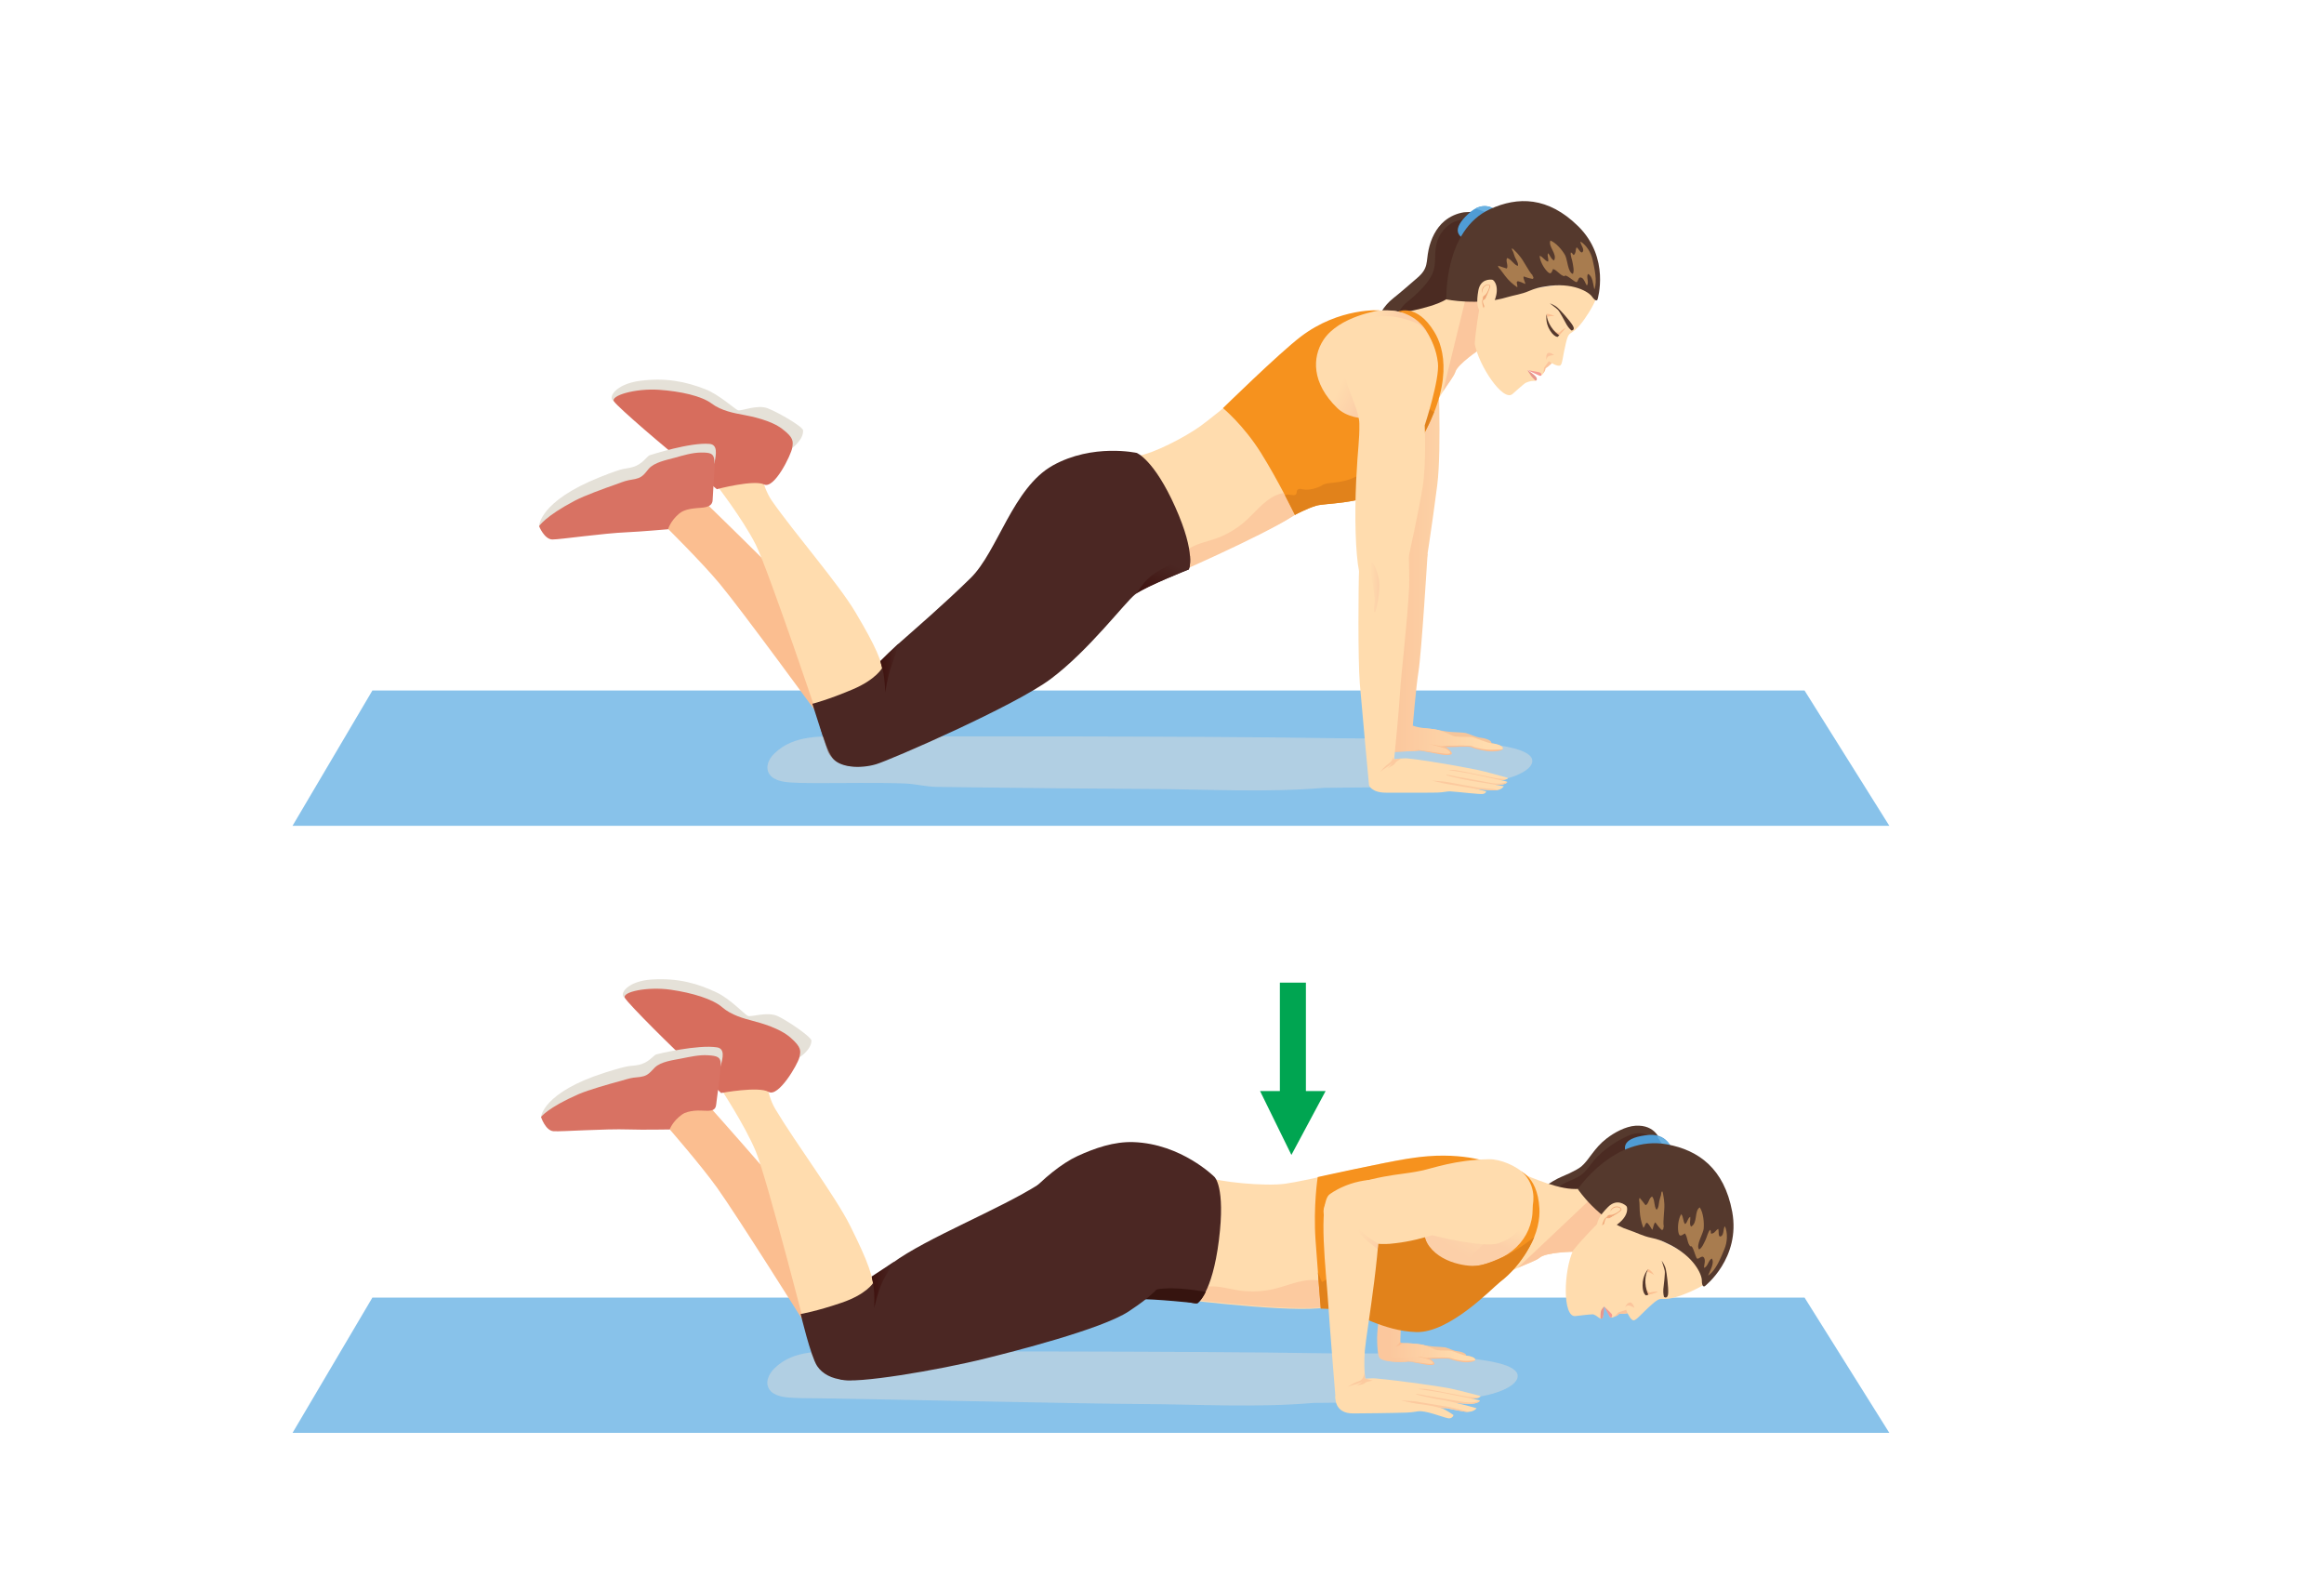 <?xml version="1.0" encoding="UTF-8"?>
<!-- Generator: Adobe Illustrator 27.5.0, SVG Export Plug-In . SVG Version: 6.00 Build 0)  -->
<svg xmlns="http://www.w3.org/2000/svg" xmlns:xlink="http://www.w3.org/1999/xlink" version="1.1" x="0px" y="0px" viewBox="0 0 2500 1710" style="enable-background:new 0 0 2500 1710;" xml:space="preserve">
<style type="text/css">
	.st0{fill:#88C2EA;}
	.st1{fill:#FBBE90;}
	.st2{fill:#FFDCAE;}
	.st3{fill:#E5E1D8;}
	.st4{fill:#D76D5D;}
	.st5{fill:#4B2723;}
	.st6{opacity:0.5;fill:#DBDCDD;}
	.st7{fill:#F5C59B;}
	.st8{fill:#FBBE91;}
	.st9{fill:url(#SVGID_1_);}
	.st10{fill:url(#SVGID_00000028309089841791939360000009521192837072209584_);}
	.st11{fill:url(#SVGID_00000143588322411759262850000018249883564182167463_);}
	.st12{fill:#55392D;}
	.st13{fill:#4B2B22;}
	.st14{fill:#FBC69D;}
	.st15{fill:#4F9CD5;}
	.st16{fill:#6AB1E1;}
	.st17{fill:#A87C4F;}
	.st18{fill:#FBC49C;}
	.st19{fill:#F59A94;}
	.st20{fill:#E7978D;}
	.st21{fill:#F0A87A;}
	.st22{fill:url(#SVGID_00000054225919509517060850000005685010944638996107_);}
	.st23{fill:#FCCA9F;}
	.st24{fill:url(#SVGID_00000091696306994045830910000001400223826825453725_);}
	.st25{fill:#F6921E;}
	.st26{fill:#E1821B;}
	.st27{fill:url(#SVGID_00000178921395340814991800000015198211242363794824_);}
	.st28{fill:#D87263;}
	.st29{fill:url(#SVGID_00000156580066129862126920000007997122711930402215_);}
	.st30{fill:url(#SVGID_00000128458959950488681150000018110003717079918234_);}
	.st31{fill:url(#SVGID_00000018226407571653592360000010768754395856545181_);}
	.st32{fill:url(#SVGID_00000124847627116054495590000005878552470000428698_);}
	.st33{fill:url(#SVGID_00000180354013144884357310000017638465319131549833_);}
	.st34{fill:#36140F;}
	.st35{fill:url(#SVGID_00000150076664361722715470000003009384793740410758_);}
	.st36{fill:url(#SVGID_00000034796482501689263270000007088129340378746546_);}
	.st37{fill:#00A551;}
</style>
<g id="background">
</g>
<g id="Women">
	<g>
		<g>
			<polygon class="st0" points="2032.4,1541 314.7,1541 400.6,1395.5 1941.2,1395.5    "></polygon>
		</g>
	</g>
	<g>
		<g>
			<polygon class="st0" points="2032.4,888.1 314.7,888.1 400.6,742.6 1941.2,742.6    "></polygon>
		</g>
	</g>
	<g>
		<path class="st1" d="M879.8,768.4c0,0-81.7-111.9-105.7-140.7c-19.3-23.2-57.1-60.5-57.1-60.5s-1-10.8,12.8-18.4    c13.8-7.6,29.2-8.1,29.2-8.1s115.6,111.8,127.2,129.8c11.6,18,22.9,102.7,22.9,102.7S904.5,796.7,879.8,768.4z"></path>
		<g>
			<path class="st2" d="M816.3,496.6c0,0,2.6,25.6,14.2,42.2c24.3,34.8,71.7,89.2,89.8,119.8c22.9,38.7,27.1,49.6,33,74.2     c4.4,18.4-18.2,67.2-18.2,67.2l-48.6-9.1c0,0-59.6-177.5-73.6-205.3c-14-27.8-43.4-65.6-43.4-65.6s-0.5,3.8,8.9-9.1     C787.8,498.1,816.3,496.6,816.3,496.6z"></path>
			<path class="st3" d="M852.3,481.7c0,0,12.2-8.8,11.6-18.9c-0.2-3.9-26.7-19.3-38.1-23.7c-11.4-4.4-28.6,3.4-32,2.1     c-3.4-1.3-20.1-16.7-34.8-22.5c-21.4-8.4-43.1-12.8-70.8-9.1c-26.7,3.6-35.1,18.7-27.7,22c7.4,3.2,34.3-17.7,78,1.7     C782.1,452.6,852.3,481.7,852.3,481.7z"></path>
			<path class="st4" d="M771.1,526.1c0,0-22.7-19.2-35.5-28.9c-15.8-11.9-71.4-59.5-75.2-65.6c-3.8-6.1,22.8-14.1,48.4-12.4     c23.4,1.6,46,6.7,56.6,14.7c10.6,8,24.8,10.5,34,12.2c9.2,1.7,29.9,5.9,42.1,15.2c12.2,9.4,11.9,13,10.7,20.4     c-1.2,7.4-19.2,44.7-30.3,39.3C810.9,515.6,771.1,526.1,771.1,526.1z"></path>
		</g>
		<path class="st5" d="M873.9,756.9c0,0,13.2,41.5,16.2,50.1c6.9,19.4,38.8,23.2,62.9,8.2c29.2-18.2-3.7-97.3-3.7-97.3    s-6.5,12.8-32.5,23.7C890.9,752.6,873.9,756.9,873.9,756.9z"></path>
		<g>
			<g>
				<path class="st6" d="M826,821.7c-0.7,2.7-0.7,5.5,0.3,8.2c3,8.3,13.5,10.8,22.3,11.5c9.7,0.7,19.5,0.8,29.2,0.8      c31.6,0.1,63.5-0.7,95.1,0.4c11.7,0.4,22.7,3.5,34.7,3.7c13.2,0.2,26.4,0.3,39.7,0.5c62.9,0.8,125.8,1.4,188.7,1.7      c62.3,0.3,126.3,4.1,188.4-1.2c157.3-1,147.4-4.9,159.6-4.9c29,0,62.7-10.2,64.3-23.2c1.7-13.9-37.8-17.7-44.5-18.9      c-51.9-8.7-107.5-5.5-159.9-6.3c-97.6-1.5-195.3-1.8-292.9-2c-53.6-0.1-107.2-0.1-160.8-0.1c-25.9,0-51.8,0-77.8,0.1      c-27.1,0-58.1-2.5-79.3,18.3C829.8,813.3,827,817.4,826,821.7z"></path>
			</g>
		</g>
		<g>
			<g>
				<g>
					<path class="st7" d="M1604.3,798.3c-1-2.4-6-4.3-11.5-4.9c-5.5-0.6-12.2-4.2-16.1-5.1c-1.7-0.4-10.6-0.9-15.2-1.1       c-5.9-0.3-12.1-1.9-15.3-1.9c-4.1,0-16.1,10.2-31.5,16c12.2-1.2,26.1-3.9,30.7-3.7c5.8,0.2,22.1-1.4,25.5,0.2       c3.3,1.7,15.4,3.9,22.5,3.5C1600.6,801,1605.3,800.7,1604.3,798.3z"></path>
				</g>
				<g>
					<path class="st8" d="M1616.5,804.3c-1-2.4-6-4.3-11.5-4.9c-5.5-0.6-16.7-5.6-20.5-6.6c-3.8-0.9-13.7-0.1-19.4-0.9       c-5.7-0.7-26.6-7.9-26.6-7.9c-4.6-0.6-20.9-0.7-31.6,0.6c-2.4,0.3-24.7,19.4-21.6,22.1c4.3,3.7,18.9,1.3,32.2,1.1       c13.3-0.2,34.2-4.5,40-4.3c5.8,0.2,22.2-1.4,25.5,0.2c3.3,1.7,15.7,4.7,22.9,4.4C1613.1,807.9,1617.5,806.7,1616.5,804.3z"></path>
				</g>
				<linearGradient id="SVGID_1_" gradientUnits="userSpaceOnUse" x1="1597.499" y1="791.844" x2="1500.063" y2="791.844">
					<stop offset="0" style="stop-color:#FFDCAE"></stop>
					<stop offset="1" style="stop-color:#FBC79D"></stop>
				</linearGradient>
				<path class="st9" d="M1605,799.5c-5.5-0.6-16.7-5.6-20.5-6.6c-3.8-0.9-13.7-0.1-19.4-0.9c-2.8-0.4-8.5-3.9-14.3-5.8      c-5.9-2-11.9-2.4-11.9-2.4c-4.6-0.6-21.3-0.4-32,0.9c-2.4,0.3-7.8-7-9.1-12.2l-23.7,8c3.6,11.5,8.6,24,11.3,26.3      c4.3,3.7,18.9,1.3,32.2,1.1c3.1,0,6.7-0.4,10.3-0.9c8.6,1.5,23.1,4,24.9,4c2.5,0.1,8,0.2,8.5-0.7c0.5-0.8-3.4-4.8-4.9-5.6      c-0.5-0.2-3.1-0.9-6.3-1.8c3.3-0.6,5.9-1,7.5-0.9c5.8,0.2,23.4-0.9,26.7,0.8c3.3,1.7,14.6,3.9,21.8,3.5      c7.1-0.4,11.5,0.3,10.5-2.1C1615.5,801.9,1610.5,800,1605,799.5z"></path>
				<path class="st8" d="M1521.5,805.9c0,0,5.1,1.4,8.4,1.8c3.4,0.4,18.9,3.7,22.8,4.1c3.9,0.4,8.2,0.3,9-1c0.9-1.2-3.5-6.6-8.1-7.6      c-4.6-0.9-17.8-3.4-17.8-3.4s17.4,4.4,18.4,4.8c2.7,0.8,5.4,3.6,5.8,4.4c0.7,1.5-1.9,1.8-4.5,1.7      C1553.1,810.6,1521.5,805.9,1521.5,805.9z"></path>
			</g>
			<g>
				<g>
					
						<linearGradient id="SVGID_00000042730829887646273280000003702110540408206245_" gradientUnits="userSpaceOnUse" x1="1598.817" y1="699.018" x2="1500.161" y2="699.018">
						<stop offset="0" style="stop-color:#FFDCAE"></stop>
						<stop offset="1" style="stop-color:#FBC79D"></stop>
					</linearGradient>
					<path style="fill:url(#SVGID_00000042730829887646273280000003702110540408206245_);" d="M1503.2,800.8       c-6.8-5.8-3.2-9.3-9-28.8c-5.8-19.5,3.2-171.5,3.2-171.5l38.3-4.9c0,0-6.5,106.7-9.8,126.8c-2.5,15.1-6.1,58-6.1,58       s4.2,1.6,9.5,2.3c5.8,0.8,13.9,1.3,18.3,2.6c3.2,1-2.2,14.5-2.2,14.5S1508,804.9,1503.2,800.8z"></path>
				</g>
				
					<linearGradient id="SVGID_00000179645275688359646060000006574367237134144671_" gradientUnits="userSpaceOnUse" x1="1597.499" y1="505.51" x2="1500.063" y2="505.51">
					<stop offset="0" style="stop-color:#FFDCAE"></stop>
					<stop offset="1" style="stop-color:#FBC79D"></stop>
				</linearGradient>
				<path style="fill:url(#SVGID_00000179645275688359646060000006574367237134144671_);" d="M1532.5,616.2c0,0,8.3-52.4,13.6-94.6      c5-40,0.7-131.4,0.7-131.4l-35.8,26l2.2,94.8l-12.5,109.8L1532.5,616.2z"></path>
			</g>
			<g>
				<g>
					<path class="st12" d="M1565.9,329.9c3.5-1.9,6.8-4.3,9.7-7.2c15.5-15.6,5.6-38.9,5.9-58.3c0.2-12.1,0.8-24.6,3.2-36.5       c0-0.2-9.2,0.4-9.8,0.4c-7.7,1.2-15,4.4-21,9.4c-9.2,7.7-14.6,19.2-17.1,30.8c-2.9,13.4,0.2,19.8-12.2,30.4       c-8.3,7.1-17.4,15.2-26,22c-9.9,7.8-16.8,19.3-19.2,31.7c11.4-5.5,23.7-9.4,36.2-11.6c10.5-1.8,21.2-2.4,31.6-4.7       C1553.7,335.2,1560.1,333.1,1565.9,329.9z"></path>
					<path class="st13" d="M1585.6,235.7c1-3.9-19.6,2-20.9,2.6c-9.1,4.3-16.4,12.7-19,22.5c-4,14.8,0.9,22.8-6.2,36.4       c-4.9,9.3-17.3,20.9-25.5,27.4c-10.5,8.2-15.7,22.6-16.2,35.9c-0.2,4.8,1,9.9,4.5,13.1c4.6,4.1,11.6,3.5,17.7,2.5       c15.3-2.6,39-6.2,51.5-16.1c22.7-17.9,12-47.3,10.6-70.9C1581.1,271.6,1581.2,252.7,1585.6,235.7z"></path>
					<g>
						<path class="st2" d="M1612.2,315.3l-20.5,60.5c0,0-23.6,15.7-26.1,24.1c-2.5,8.4-21.9,28-23.5,44.9        c-1.5,16.9-84.4,55.2-97.4,51.2c-13-4,92.9-53.6,91.2-59.6c-1.8-5.9-15-67.3-18.4-74.4c-3.4-7-16.7-24.7-16.7-24.7        s36.2-4.7,54-14.8c17.8-10.1,29.4-27.2,29.4-27.2L1612.2,315.3z"></path>
						<g>
							<path class="st14" d="M1584.3,295.3l27.8,20l-20.5,60.5c0,0-23.6,15.7-26.1,24.1c-1.4,4.5-7.6,12.3-13.3,21.2l30.1-123.1         C1583.6,296.3,1584.3,295.3,1584.3,295.3z"></path>
						</g>
						<path class="st15" d="M1610,226.7c0,0-13.3-13.3-30.5,3.3c-36.4,33.6,26.4,31.8,26.4,31.8L1610,226.7z"></path>
						<g>
							<path class="st16" d="M1587,224.3c13.4-7.2,22.9,2.3,22.9,2.3l-1,8.8C1605.2,230.3,1594.3,226.4,1587,224.3z"></path>
						</g>
						<g>
							<path class="st2" d="M1646.7,311.3c35.8-8.2,59.1-4.5,63.3,0.8c5.2,6.6,6.4,10.1,6.9,9.2c-3.4,8.5-10.5,20.1-17.1,28         c-3.5,4.1-5.9,6.1-7.8,7.4c-3.8,2.7-5.1,2.3-7.4,11.8c-3.5,14.1-3.7,22.7-6,24.4c-2.4,1.8-9.4-2.4-9.4-2.4s-2.3,2.5-6.7,5.5         l-0.5,2.2c0,0-1.6,3.1-2.6,4.4c-0.9,1.3-3,1.4-3,1.4s-8.5-4.1-11.9-5.6c-4.6-2.1,8.8,7,8.6,8.7c-0.3,1.7-0.1,2.7-3.5,2.6         c-3.4-0.2-7.7,1.7-8.7,2.2c-1,0.4-12.5,10.6-13.8,11.8c-10.2,9.1-36.7-31-40.7-54.1c1.2-16.3,4.7-35.8,4.7-35.8         c5.8-2.2,6.7-6.1,11.9-11.4c6.1-2.5,18.4-4.7,25.4-8.2C1635.7,310.5,1639.3,312.8,1646.7,311.3z"></path>
						</g>
						<path class="st12" d="M1621.8,319.5c6.6-2,14.8-3,22.9-6.5c6.3-2.7,11.3-4,17.5-4.9c29.9-5.1,47,6.1,50.2,10.7        c4.9,7,6.1,3.3,6.1,3.3s13.9-44.7-20.8-78.8c-32.4-31.9-64.9-32.1-94.8-18.4c-49.8,22.9-47,97.1-47,97.1        S1590.3,329.1,1621.8,319.5z"></path>
						<path class="st17" d="M1620.9,288.8c2-3.2-1.5-7.8,0.3-11.3c4.7,1.2,6.9,7,11.6,8.5c0.8-2.9-1.6-6.3-2.8-8.8        c-1-2-1.4-4.2-2.2-6.2c-0.4-1.2-1.8-2.6-1.3-3.9c1,0.3,2.2,1.7,3,2.5c2.3,2.1,4.3,4.6,6.3,7.1c2.5,3.2,4.3,6.8,6.5,10.2        c1.9,3,4.1,7.1,6.7,9.5l-0.8-0.1c0.6,0.4,1.7,2,1.3,2.8c-0.6,1.5-1.5,0.6-2.5,0.5c-2.8-0.4-5.2-1.5-8-2.3        c-0.6,2.5,1.6,5.8,1.9,8.1c-1.7-0.5-7.8-3.9-8.9-2.6c-1.1,1.2,0.9,4.7,0.1,6.1c-5-3.4-9.4-7.4-13-12.2c-1.7-2.2-3.3-4.5-5-6.7        c-0.8-1-3.1-2.9-2.4-4.2C1614.8,286.8,1617.8,287.9,1620.9,288.8z"></path>
						<g>
							<path class="st17" d="M1665.3,281.4c1.1-3-1.5-6.5,0.1-9.1c2,2.2,3.2,6.7,6.4,7.8c3.7-7.2-6.7-14.8-4-21.4         c6,2.3,12.6,10,15.8,15.7c2.6,4.6,2.9,18.7,8.4,20.2c1.6-3.2,0.3-8.2-0.2-11.6c-0.4-3.4-2.8-8.3-2-11.5         c2.8,0.9,2.3,4.8,4.4,1.2c1.2-2,0.6-4.5,1.8-6.7c2.2,1.3,4.8,7.8,6.7,4.6c1.9-3.1-3-7.9-2.5-10.9c6.6,4.3,11.3,11.8,13,19.6         c1.9,8.9,5.4,22.9,1.9,32c-1.3-5.3-1.8-14.7-6.9-16.7c-2.1,3.5,1.6,9.3-1.2,12.5c-1.7-2.5-2.8-7.1-5.6-8.4         c-3.8-1.8-3.5,4.3-5.5,4.7c-1.9,0.4-12-9.7-12.9-6.3c-4.6-0.7-7.6-6.3-12.3-7.8c-1.9,4.4-2.5,6.6-6.6,2.3         c-3.7-3.9-7.5-10.9-7.9-16.5C1659.7,276,1661.8,280.5,1665.3,281.4z"></path>
						</g>
						<g>
							<path class="st18" d="M1659.9,401.2c0.9-1.2,1.1-5.7,1.1-5.7l5.1-7l3.2,2.1c0,0-2.3,2.5-6.7,5.5l-0.5,2.2         c0,0-0.7,1.4-1.5,2.7C1659.9,401.4,1659.6,401.6,1659.9,401.2z"></path>
						</g>
						<path class="st18" d="M1663.7,387c0,0,0-3.3,2.9-4.2c2.9-0.9,5.2-1,5.2-1s-5.5-4.3-7.5-1.3        C1662.6,383.2,1663.7,387,1663.7,387z"></path>
						<g>
							<g>
								<path class="st1" d="M1672.2,340c-4.4-0.5-8.4,0.8-8.4,0.8s1.8,10.1,6.6,13.8c4.8,3.7,6.8,3.2,6.8,3.2s3.4-3.4,7-5.3          c0,0.1-0.1,0.3-0.1,0.4c-1.1,1.7-6.6,7.5-6.6,7.5s-2.3,0.2-8.4-4.8c-6.1-5-5.2-18-5.2-18S1666.7,337.1,1672.2,340z"></path>
							</g>
							<g>
								<g>
									<path class="st12" d="M1675.4,362.4c0.3,0,2-1.9,2-1.9c-2.1-1.3-5.7-4.1-8.9-9.1c-5-7.7-4.7-13.7-4.7-13.7           s-2.1,8.5,3.6,17.7C1670.5,360.3,1673.3,362,1675.4,362.4z"></path>
								</g>
							</g>
							<g>
								<path class="st12" d="M1690.4,355.4c0,0-3-2.5-5.1-6.2c-2.1-3.8-7.6-14.4-9.7-16.3c-2.1-2-8.5-6.7-8.5-6.7s5,1.7,8.3,4.6          c3.3,2.8,13.5,14.3,16.3,19C1694.6,354.4,1691.8,355.4,1690.4,355.4z"></path>
							</g>
						</g>
						<path class="st19" d="M1658.1,403.7c0,0,0.2-2.1-1.3-2.9c-1.5-0.9-13.6-2.7-13.6-2.7l13.2,6        C1656.4,404.1,1658.1,404.3,1658.1,403.7z"></path>
						<path class="st20" d="M1651.6,409.1c0,0-3.1-2.9-4.7-5.1c-1.6-2.1-3.7-5.9-3.7-5.9s9.1,5.6,9.9,8.7        C1653.4,408,1653.2,409.7,1651.6,409.1z"></path>
						<g>
							<path class="st2" d="M1596.9,337.4c0,0-4.5-0.8-5.8-3.9c-1.5-3.4-3.1-8.3-0.8-21.1c2.3-12.8,13.2-11.9,15.2-11.5         c2,0.5,8.9,8.7,0.9,25.5"></path>
							<path class="st21" d="M1602.1,311.1c0,0-3.8,6-5.1,6.6c-2.9,1.4-1.7,4.9-1.7,4.9s2.2-1.3,2.6-2.2         C1598.2,319.5,1602.1,311.1,1602.1,311.1z"></path>
							<path class="st21" d="M1596,331.5c-0.4-0.7-2.8-8.4-0.9-9.4c0.2-0.1,0.4-0.2,0.6-0.3c1.2-0.6,1.5-0.7,2.4-3         c0.2-0.7,0.8-1.9,1.4-3.2c1.4-3.2,3.4-7.9,2.6-8.7c-0.3-0.3-0.8-0.4-1.6-0.4c-1.6,0.1-3.9,1.3-5,3.6c-1.6,3.3-0.5,5-0.5,5.1         c0,0-1.8-1.9-0.2-5.3c1.1-2.5,3.7-3.8,5.5-4c1-0.1,1.7,0.2,2.3,0.6c1,1,0.8,2.1-2.5,9.4c-0.6,1.4-1.1,2.5-1.4,3.2         c-0.9,2.4-1.3,2.7-2.6,3.4c-0.2,0.1-0.4,0.2-0.6,0.3c-1.1,0.6,0.2,4.3,1.2,6.4L1596,331.5z"></path>
						</g>
					</g>
					<path class="st2" d="M1457.2,341.5c0,0-49.3,23.3-63.1,34.1c-25.1,19.6-86,70.6-102.7,82.6c-16.6,12-51.3,29.9-67.3,32       c-16,2.1-29.1-2.6-29.1-2.6l53.6,130.8c0,0,108.1-41.2,142.1-63.4c33.9-22.2,105.2-63.5,105.2-63.5s61.3-71.2,49.6-113.8       C1526.8,309.6,1457.2,341.5,1457.2,341.5z"></path>
					
						<linearGradient id="SVGID_00000152957578624524720900000011823261054978221234_" gradientUnits="userSpaceOnUse" x1="1473.769" y1="409.367" x2="1449.446" y2="397.643">
						<stop offset="0" style="stop-color:#FCCFA8"></stop>
						<stop offset="1" style="stop-color:#FFDCAE"></stop>
					</linearGradient>
					<path style="fill:url(#SVGID_00000152957578624524720900000011823261054978221234_);" d="M1545.5,377.7       c-18.7-68.1-91.3-36.8-91.3-36.8s-32.4,18.7-51.2,30c0,23,2.1,66.7,20.6,90.6c20.6,26.5,39.8,35.5,56.8,39.1       c9.5-5.6,15.6-9.1,15.6-9.1S1557.2,420.3,1545.5,377.7z"></path>
					<g>
						<path class="st23" d="M1255.5,621l-9.3-8.3c8.5-7.8,23.5-17.2,33.7-23.2c9.8-5.8,20.6-7.3,31-11.4c9.9-3.9,19.6-9.7,27.6-16.6        c11-9.5,20-22,33.1-28.4c4.6-2.2,9.8-3.6,14.9-2.7c10.5,1.9,10.1,10.9,12.8,19c-2.7,2.1-5.8,3.9-8.7,5.8        C1356.7,577.2,1255.5,621,1255.5,621z"></path>
					</g>
					<g>
						<path class="st23" d="M1488.4,474.5c-14-11.8,45.9-117.3,61.7-88.1l-19.7,77c-3.2,3.9-16.2,5.2-19.1,8.5        C1500,476,1497.2,482,1488.4,474.5z"></path>
					</g>
					<g>
						<path class="st5" d="M1264.3,545.4c-22.9-51.2-41.5-58.3-41.5-58.3s-47.2-10.5-90.3,13.5c-43.1,24.1-59.3,92.6-88.4,121.1        c-29.1,28.5-59.5,54.6-79.5,72.3c-5.5,4.9-11.6,10.9-17.6,17c3.4,14.6,11.4,28.9-30.9,33.9c-12.1,1.3-29.6,8-33.6,23        c-1.7,6.2-0.8,12.4,1.3,18.9c2.9,9.1,6.2,20.3,11.6,28.1c7.3,10.5,29.8,12.2,47.1,7c15.1-4.5,148.8-62.5,187.8-91.7        c41.4-31,80.1-82.7,90.9-91c10.8-8.3,57.6-26.8,57.6-26.8S1287.2,596.6,1264.3,545.4z"></path>
					</g>
					<g>
						
							<linearGradient id="SVGID_00000013908610263799985670000003497428307353758387_" gradientUnits="userSpaceOnUse" x1="-512.216" y1="1262.099" x2="-480.931" y2="1230.259" gradientTransform="matrix(0.939 -0.345 0.345 0.939 1286.718 -715.093)">
							<stop offset="0" style="stop-color:#3E110E"></stop>
							<stop offset="1" style="stop-color:#4B2723"></stop>
						</linearGradient>
						<path style="fill:url(#SVGID_00000013908610263799985670000003497428307353758387_);" d="M1280.1,597.9        c0.8,10.5-1.3,14.5-1.3,14.5s-42.8,16.9-56,25.6c3.1-4.8,6.1-9,8.7-12C1242.3,613.1,1269.6,601.9,1280.1,597.9z"></path>
					</g>
					<path class="st25" d="M1524.8,479c0,0-5.2,33.7-35.4,48.6c-30.2,15-63.1,13.2-73.5,16.2c-10.4,3.1-22.9,9.9-22.9,9.9       s-17.8-36.7-36.6-66.7c-18.8-30-40.8-48.1-40.8-48.1s59.7-58.5,83.6-76.8c41.8-31.8,85.2-28.3,85.2-28.3s-44,6.1-60.8,31.9       c-12,18.4-12.9,46.2,15,73.2c19,18.4,61.6,12.1,78.5-2.2c26.8-22.6,34.6-54.2,16.7-81.7c-10.8-16.6-29.6-20-29.6-20       s19.9-9.1,38.7,21.9C1553.6,374.2,1564.5,413.6,1524.8,479z"></path>
					<g>
						<path class="st26" d="M1489.4,527.7c-30.2,15-63.1,13.2-73.5,16.2c-10.4,3.1-22.9,9.9-22.9,9.9s-7.8-15.3-10.5-20.7        c-1.2-2.4,8.7-0.5,9-0.5c1.1,0,2.3-0.5,2.9-1.4c0.7-1.2,0.3-2.9,1.1-4.1c0.6-0.9,1.8-1.3,2.9-1.3c1.1,0,2.2,0.3,3.3,0.5        c6,1.2,15.6-1.1,20.7-4.5c7.2-4.9,26.4,1,48.2-17c13.6-11.2,16.1-31.6,12.3-43.6c18.9,4.4,33.3,6.8,43.5-3.3        c3.9-3.9,7.5-10.5,10.3-18.7c2,1.3,3.9,2.7,5.9,4.1c-4.3,10.9-10.1,22.8-17.9,35.7C1524.8,479,1519.6,512.7,1489.4,527.7z"></path>
					</g>
				</g>
			</g>
			<g>
				<g>
					<path class="st2" d="M1462.8,735.3c2.2,26.8,9.9,109.1,9.9,109.1s5.2-2.6,12.4-9.7c7.1-7.1,14.5-16.5,14.5-16.5       s5.1-50.5,6.5-74.2c1.1-19,8.1-76.7,9.8-113.4c0.6-12.9-2-71.9,0-71.4l-53.8,50.6C1461.2,628.3,1460.7,709.7,1462.8,735.3z"></path>
					<path class="st2" d="M1457.8,352.3c-34,32.8,4.1,77.4,4.5,103.3c0.3,18.3-1.7,25.6-3.4,60.7c-1.9,40.3-0.7,79.3,3.1,98.2       l49.2,2c4.6-18.3,15.6-70.4,19.1-92.1c4.2-25.6,2.3-66.9,2.3-66.9s16.3-49.7,14.2-67.3c-3.5-28.9-20-41.2-20-41.2       S1484.3,326.7,1457.8,352.3z"></path>
				</g>
				<path class="st2" d="M1538.3,839.3c0,0,5.1,0.7,10.8,2.5c5.7,1.8,23.4,2.8,30.7,4.6c7.3,1.8,18.9,4.7,18.9,4.7s-0.2,2.3-3.7,2.8      c-3.4,0.5-24.4-2.1-34.8-2.8c-2.9-0.2-7.4,1.1-14,1.3c-17.3,0.3-43.8,0.1-55.2,0.1c-15.8,0-18.3-8-18.3-8s18.5-25.9,19.9-26.5      c1.4-0.6,16.6-2.9,21.3-2.4c26.6,2.8,68.8,11,76.4,12.6c7.6,1.6,27.9,7.3,30.8,8.1c2.8,0.8-1,2.5-7,2.9c-6,0.5-16.9-1-16.9-1"></path>
				<path class="st2" d="M1554.8,828c0,0,6.4,0,16.3,1.8c9.9,1.8,49.1,10.2,50,10.9c1,0.7-2.3,3.4-9.3,3.4c-7,0-13.9-1.5-25.9-1.9      c-11.9-0.4-28.9-4.1-28.9-4.1L1554.8,828z"></path>
				<g>
					<path class="st23" d="M1621.2,840.8c-2.7,1.5-7.6,3.1-18.9,0.9c-8.7-1.7-33.2-6.1-36.1-6.6c-1.4-0.3-7.5-1.9-10.3-1.9l0.4,1.7       c7.2,1.6,17.9,4.1,18.5,4.6c0.9,0.7,16,2.4,17.6,3.1c0,0,0,0,0,0c8.1,0.6,13.8,1.5,19.4,1.5       C1618.6,844.2,1621.9,841.6,1621.2,840.8z"></path>
				</g>
				<path class="st2" d="M1590,848.9c0,0,17.3,1.5,20.1,1c6.4-1.1,7.5-4.4,7.5-4.4s-24.3-4.1-35.8-5.9c-11.5-1.8-30.1-6.9-30.1-6.9      s-18.6-0.9-19.4,3.5c-0.9,4.4,10.2,8.2,10.2,8.2L1590,848.9"></path>
				<path class="st23" d="M1589.4,848.7c0,0-28.8-4.9-32.1-5.4c-3.2-0.5-7.6-1.5-11.1-2.4c-3.5-0.9-6.2-1.4-6.2-1.4      s12.1,0.8,14.9,1.2c2.7,0.4,34.9,6.5,37.5,6.7c7.7,0.7,20,1.5,18.5,2.3C1609.4,850.5,1591.5,849.1,1589.4,848.7z"></path>
				<path class="st23" d="M1558,828.2c0,0,3.5-0.5,7.8,0c4.3,0.5,38,7.8,43.5,8.7c5.5,0.9,11.5,0.9,11.5,0.9s-1.6,0.8-3.3,0.9      c-1.8,0.2-3.3,0.4-3.3,0.4s-28.3-6.2-32.5-7C1577.4,831.2,1559,828.2,1558,828.2z"></path>
				<path class="st23" d="M1499,813.7c0,0-0.9,4.7-5,7.4c-4,2.7-9.5,9-9.5,9s7-5.1,9.1-6.3c2.1-1.2,4.3-3.3,3.9-2.6      c-0.5,0.8-4.6,5-4.6,5s3.6-2.2,5.3-3c1.7-0.8,2.7-2.8,3.2-3.3c0.9-1.1,6.2-4.3,6.2-4.3l-8.7,1.1l0.2-1.8"></path>
				
					<linearGradient id="SVGID_00000100368201035387880740000016602331309249514144_" gradientUnits="userSpaceOnUse" x1="-6715.041" y1="631.533" x2="-6705.616" y2="631.533" gradientTransform="matrix(-1 0 0 1 -5231.205 0)">
					<stop offset="0" style="stop-color:#FCCFA8"></stop>
					<stop offset="1" style="stop-color:#FFDCAE"></stop>
				</linearGradient>
				<path style="fill:url(#SVGID_00000100368201035387880740000016602331309249514144_);" d="M1475.3,619.9c0,0,3.9,20.8,3.4,27.5      c-0.5,6.8-1.6,9.9,0,11.1c1.6,1.2,6.2-23.2,4.8-33.8c-1.4-10.6-6.5-20.3-8.2-20.3C1473.7,604.5,1474.6,615.9,1475.3,619.9z"></path>
			</g>
		</g>
		<path class="st3" d="M579.9,565.9c0,0-0.1-26.6,65.3-52.7c29.6-11.8,25.1-8,35.5-10.9c10.4-2.9,15.2-11.5,17.9-12.6    c1.9-0.7,44.2-14.2,64.7-12.3c8.8,0.8,7.2,10.7,5.4,19.7C761.9,529.7,579.9,565.9,579.9,565.9z"></path>
		<path class="st28" d="M579.9,565.9c0,0,6.3-10.5,38.6-27.5c10.3-5.4,32.3-13.4,43.3-17.2c4.7-1.6,9.4-3.7,14.2-4.7    c4.8-1,9.9-1.2,14-4c3.2-2.1,5.4-5.5,7.9-8.4c6.2-7,19.1-9.4,27.9-11.8c9-2.5,18.7-5.5,28.2-5.6c10.4-0.1,13.8,1.1,14.4,8.2    c0.7,7.4-0.2,15.1-0.6,22.5c-0.4,6.9-0.8,13.7-1.2,20.6c-0.5,8.6-11.4,7.8-17.6,8.5c-6.2,0.6-13.4,1.7-18.3,5.8    c-9.7,8.1-12,16.9-12,16.9s-29.8,2.6-43.7,3.2c-26.6,1.1-72,7.8-80.8,7.8C585.6,580.1,579.9,565.9,579.9,565.9z"></path>
		
			<linearGradient id="SVGID_00000168834204485211072040000016320958951896901253_" gradientUnits="userSpaceOnUse" x1="601.058" y1="865.146" x2="621.92" y2="865.146" gradientTransform="matrix(0.997 -7.300000e-02 7.300000e-02 0.997 285.126 -99.475)">
			<stop offset="0" style="stop-color:#3E110E"></stop>
			<stop offset="1" style="stop-color:#4B2723"></stop>
		</linearGradient>
		<path style="fill:url(#SVGID_00000168834204485211072040000016320958951896901253_);" d="M947.8,713.8c0,0,2.3,6.4,3.3,15    c1,8.6,1.2,16.1,1.2,16.1s2.7-18.2,6.3-27.7s8-24.9,8-24.9L947.1,711L947.8,713.8z"></path>
	</g>
	<g>
		<g>
			<g>
				<path class="st6" d="M825.9,1483.3c-0.7,2.7-0.7,5.5,0.3,8.2c3,8.3,13.2,10.8,21.9,11.5c9.5,0.7,19.1,0.8,28.7,0.8      c31,0.1,289.6,6,351.3,6.2c61.1,0.3,123.9,4.1,184.9-1.2c154.3-1,144.6-4.9,156.5-4.9c28.5,0,61.5-10.2,63.1-23.2      c1.6-13.9-37.1-17.7-43.7-18.9c-50.9-8.7-105.5-5.5-156.8-6.3c-95.8-1.5-191.6-1.8-287.4-2c-52.6-0.1-105.2-0.1-157.7-0.1      c-25.4,0-50.9,0-76.3,0.1c-26.6,0-57-2.5-77.8,18.3C829.7,1474.9,827,1479,825.9,1483.3z"></path>
			</g>
		</g>
		<g>
			<g>
				<g>
					<g>
						<path class="st7" d="M1577.1,1457.1c-0.8-1.9-4.8-3.4-9.2-3.9c-4.4-0.4-9.8-3.3-12.9-4.1c-1.3-0.3-8.5-0.7-12.2-0.9        c-4.7-0.3-9.7-1.5-12.3-1.5c-3.3,0-12.9,8.2-25.2,12.8c9.8-1,20.9-3.1,24.6-3c4.7,0.1,17.7-1.1,20.4,0.2        c2.7,1.3,12.3,3.1,18.1,2.8C1574.1,1459.2,1577.9,1459,1577.1,1457.1z"></path>
					</g>
					<g>
						<path class="st8" d="M1586.9,1461.9c-0.8-1.9-4.8-3.4-9.2-3.9c-4.4-0.4-13.4-4.5-16.4-5.3c-3.1-0.7-11-0.1-15.5-0.7        c-4.5-0.6-21.3-6.3-21.3-6.3c-3.7-0.5-16.8-0.6-25.3,0.5c-1.9,0.2-17.2,11.6-14.7,13.8c3.5,3,12.6,4.9,23.2,4.8        c10.6-0.1,27.4-3.6,32-3.4c4.7,0.1,17.7-1.1,20.4,0.2c2.7,1.3,12.6,3.8,18.3,3.5C1584.2,1464.8,1587.7,1463.8,1586.9,1461.9z"></path>
					</g>
					
						<linearGradient id="SVGID_00000149362152098434151160000007290036312574779540_" gradientUnits="userSpaceOnUse" x1="1572.806" y1="1432.365" x2="1500.609" y2="1432.365">
						<stop offset="0" style="stop-color:#FFDCAE"></stop>
						<stop offset="1" style="stop-color:#FBC79D"></stop>
					</linearGradient>
					<path style="fill:url(#SVGID_00000149362152098434151160000007290036312574779540_);" d="M1577.7,1458       c-4.4-0.4-13.4-4.5-16.4-5.3c-3.1-0.7-11-0.1-15.5-0.7c-2.3-0.3-6.8-3.1-11.5-4.7c-4.7-1.6-9.6-1.9-9.6-1.9       c-3.7-0.5-17.1-0.3-25.6,0.7c-1.9,0.2-12.3-44.7-13.4-48.9c0,0-4.3,31.5-4.3,41.6s0.8,20.2,3,22c3.5,3,12.7,4,23.3,3.9       c2.5,0,5.3-0.3,8.3-0.7c6.9,1.2,18.5,3.2,19.9,3.2c2,0.1,6.4,0.1,6.8-0.5c0.4-0.7-2.8-3.9-3.9-4.5c-0.4-0.2-2.5-0.8-5.1-1.4       c2.6-0.5,4.7-0.8,6-0.7c4.7,0.1,18.7-0.7,21.4,0.6c2.7,1.3,11.7,3.1,17.4,2.8c5.7-0.3,9.2,0.2,8.4-1.7       S1582.1,1458.5,1577.7,1458z"></path>
					<path class="st8" d="M1510.8,1463.2c0,0,4.1,1.1,6.7,1.4c2.7,0.3,15.2,3,18.3,3.3c3.1,0.3,6.5,0.2,7.2-0.8       c0.7-1-2.8-5.3-6.5-6.1c-3.7-0.8-14.3-2.8-14.3-2.8s13.9,3.6,14.8,3.8c2.1,0.6,4.3,2.9,4.6,3.5c0.6,1.2-1.5,1.5-3.6,1.4       C1536.1,1466.9,1510.8,1463.2,1510.8,1463.2z"></path>
				</g>
				<g>
					
						<linearGradient id="SVGID_00000178191872635303373490000017729534411690322587_" gradientUnits="userSpaceOnUse" x1="1572.716" y1="1377.571" x2="1493.697" y2="1377.571">
						<stop offset="0" style="stop-color:#FFDCAE"></stop>
						<stop offset="1" style="stop-color:#FBC79D"></stop>
					</linearGradient>
					<path style="fill:url(#SVGID_00000178191872635303373490000017729534411690322587_);" d="M1496.1,1459.1       c-5.5-4.6-2.6-7.5-7.2-23.1c-4.6-15.6,2.5-137.3,2.5-137.3l30.7-3.9c0,0-7.7,72.8-12.2,101.6c-3.1,19.9-3.6,48.1-3.6,48.1       s6.5-0.5,10.8,0.1c4.6,0.7,11.1,1,14.6,2.1c2.6,0.8-1.8,11.6-1.8,11.6S1500,1462.4,1496.1,1459.1z"></path>
				</g>
				<path class="st8" d="M1506.4,1441.4c0,0-0.2,2.7-1.9,4c-1.9,1.4-3.3,3.1-3.3,3.1s1.2-0.8,2.1-1.2c0.9-0.5,1.9-1.3,1.7-1      c-0.2,0.3-2.1,2-2.1,2s3.6-2.2,3.8-2.5c0.4-0.4,2.8-1.4,2.8-1.4l-3.2-0.2L1506.4,1441.4"></path>
			</g>
			<g>
				<g>
					<g>
						<g>
							<path class="st12" d="M1710.8,1305.1c4.2,0.3,8.4,0.1,12.6-0.7c22.5-4.7,27.2-30.8,38.6-47.6c7.1-10.5,14.8-21,23.7-30         c0.2-0.2-4.4-17.5-26.4-16.1c-10.7,0.7-22.9,7.4-31,13.7c-13.8,10.6-18.5,22.7-27.2,30.1c-2.8,2.4-9.1,5.6-12.5,7.2         c-6.6,3.1-11.5,4.7-17.8,8.5c-5.9,3.7-12.6,7.6-17.5,12.5c-7.5,7.5-11.5,17.3-13.4,27.6c-0.5,2.8-0.9,5.6-1.1,8.5         c13.2,1.7,27.2-2.8,39.4,2.5c10.2,4.4,6.3-16.9,16.7-12.9C1701.4,1310.9,1704,1304.6,1710.8,1305.1z"></path>
							<path class="st13" d="M1781.9,1232.2c6.2-6.3-8.2-11.7-15-13.1c-7.4-1.6-14.8,1.9-21.2,5.1c-7.9,4.1-15.4,9.1-22.1,14.9         c-3.1,2.7-6.1,5.6-8.8,8.7c-4.1,4.9-7.5,10.5-12.4,14.6c-6.6,5.5-15.4,7.5-22.7,12c-2.4,1.5-4.6,3.2-6.8,5.1         c-1.9,1.6-3.6,2.4-5.6,3.7c-4.3,2.7-8.1,6.5-11.1,10.7c-2.5,3.5-8.9,13.9-7.8,18c1.5,5.3,16,14.8,21.1,17         c12.7,5.5,26.7-9.4,40.9-10.7c25.7-2.2,32.2-29.4,42.7-47.7C1760.9,1256.8,1770.9,1243.4,1781.9,1232.2z"></path>
							<g>
								<path class="st2" d="M1745.2,1304.7l-52.3,41.5c0,0-29.6,0.4-36.6,6.4c-7,5.9-35.1,12.2-46.1,26.1          c-10.9,13.9-105.4,0.6-114.5-10.3c-9.1-10.9,112,5.6,113.8-0.6c1.8-6.2,25-67.6,26.1-75.7c1-8.1-0.6-31.1-0.6-31.1          s34.5,16.4,55.8,17.6c21.3,1.3,41.3-7.2,41.3-7.2L1745.2,1304.7z"></path>
								<g>
									<path class="st14" d="M1732.1,1271.4l13.1,33.3l-52.3,41.5c0,0-29.6,0.4-36.6,6.4c-3.8,3.2-13.7,6.5-23.7,11l96.3-91           C1730.9,1271.9,1732.1,1271.4,1732.1,1271.4z"></path>
								</g>
								<path class="st15" d="M1798,1236.4c0,0-3.5-19.3-28.1-15.4c-51.3,7,3.6,43.1,3.6,43.1L1798,1236.4z"></path>
								<g>
									<path class="st16" d="M1782.7,1222.2c15.6,3.1,16.9,17.2,16.9,17.2l-6.7,6.4C1793.4,1239.2,1787.2,1228.7,1782.7,1222.2z"></path>
								</g>
								<g>
									<path class="st2" d="M1778.9,1331c35.6,14.4,53.3,31.5,53.7,38.5c0.5,8.8-0.5,12.5,0.5,12c-8,5.2-21,10.9-31.4,13.8           c-5.4,1.5-8.7,1.7-11.1,1.7c-4.9,0-5.8-1-13.4,5.7c-11.4,10-16.7,17.2-19.8,17.3c-3.1,0.1-6.6-7.7-6.6-7.7s-3.5,0.8-9,0.7           l-1.8,1.6c0,0-3.2,1.6-4.9,2.2c-1.6,0.6-3.4-0.6-3.4-0.6s-2.6-6.9-5.1-10c-3.2-3.9-1.3,9.3-2.5,10.6           c-1.3,1.3-1.7,2.3-4.5,0.1c-2.8-2.2-4.8-3.1-5.9-3.4c-1.1-0.2-17,1.6-18.9,1.9c-14.1,1.7-12.9-48.6-2.5-70.7           c10.8-13.3,25.4-27.9,25.4-27.9c6.3,1.6,9.4-1.2,17-2.6c6.7,1.5,18.5,7,26.6,8.2C1770,1323.7,1771.6,1327.8,1778.9,1331z"></path>
								</g>
								<path class="st12" d="M1752.6,1323c6.9,2.2,14.4,6.3,23.5,8.2c7,1.4,12.1,3.4,17.9,6.3c28.7,13.5,36.6,33.4,36.7,39.2          c0,9,3.3,6.5,3.3,6.5s38.6-30,29.4-80c-8.7-46.7-36.4-66.3-70.2-72.5c-56.4-10.2-95.9,48.1-95.9,48.1          S1719.9,1312.5,1752.6,1323z"></path>
								<path class="st17" d="M1770.2,1296.2c3.6-1.5,3.3-7.6,7-9.4c3.3,3.8,1.7,10.2,4.8,14.3c2.4-2,2.4-6.4,2.9-9.2          c0.4-2.3,1.3-4.4,1.9-6.6c0.3-1.3,0-3.3,1.3-4.1c0.7,0.8,0.8,2.8,1.1,4c0.7,3.2,1,6.6,1.2,9.8c0.2,4.2-0.4,8.4-0.6,12.6          c-0.2,3.7-0.8,8.5,0.1,12.2l-0.6-0.5c0.3,0.7,0.2,2.7-0.6,3.2c-1.4,0.9-1.6-0.4-2.5-1.1c-2.2-2-3.6-4.4-5.5-6.8          c-2,1.7-2.1,5.9-3.3,8.1c-1.1-1.5-4.4-8-6-7.6c-1.6,0.4-2,4.5-3.6,5.3c-2.3-5.9-3.6-12-3.9-18.2c-0.1-2.9-0.1-5.8-0.3-8.8          c-0.1-1.3-0.9-4.3,0.4-5C1766.2,1290.9,1768.1,1293.6,1770.2,1296.2z"></path>
								<g>
									<path class="st17" d="M1812.7,1316.5c2.8-1.9,2.6-6.4,5.6-7.8c0.4,3-1.3,7.7,0.8,10.5c7.5-3.9,3.2-16.7,9.4-20.7           c3.8,5.6,4.8,16.1,4.2,22.9c-0.5,5.5-8.7,17.8-4.9,22.4c3.3-1.8,5.1-6.8,6.8-10.1c1.6-3.1,2.6-8.8,5.1-11.1           c1.8,2.4-0.9,5.4,3.1,3.7c2.3-1,3.3-3.5,5.5-4.7c1.1,2.4-0.5,9.6,3,8c3.5-1.6,2.1-8.5,4.3-10.8c3.1,7.6,2.6,16.9-0.6,24.6           c-3.7,8.8-9,22.9-17.6,28.5c2.1-5.3,7.2-13.6,4.1-18.4c-3.9,1.8-4.2,8.9-8.5,10c0.1-3.1,1.9-7.7,0.2-10.6           c-2.2-3.8-5.6,1.6-7.5,0.7c-1.9-0.8-4.5-15.5-7.3-13.1c-3.5-3.3-2.8-10-5.9-14c-4.2,2.7-6.1,4.2-7.1-1.9           c-0.9-5.5,0.1-13.8,3.1-18.8C1811.1,1308.5,1810.3,1313.6,1812.7,1316.5z"></path>
								</g>
								<g>
									<path class="st18" d="M1736.4,1415.8c1.4-0.5,4.3-4.2,4.3-4.2l8.6-3l1.5,3.7c0,0-3.5,0.8-9,0.7l-1.8,1.6           c0,0-1.5,0.7-2.9,1.4C1736.3,1416,1735.9,1416,1736.4,1415.8z"></path>
								</g>
								<path class="st18" d="M1748.2,1406c0,0,2-2.8,5-1.8c3,1,5,2.3,5,2.3s-2.1-7-5.6-5.6C1749.5,1402,1748.2,1406,1748.2,1406z"></path>
								<g>
									<g>
										<path class="st1" d="M1779.4,1371.3c-3.7-2.8-8-3.7-8-3.7s-3.8,10.1-1.4,16c2.3,5.9,4.4,6.6,4.4,6.6s4.9-1.3,9.1-1.1            c-0.1,0.1-0.2,0.2-0.3,0.3c-1.9,1-9.9,3.2-9.9,3.2s-2.2-1-5-8.8c-2.9-7.8,4.9-18.9,4.9-18.9S1776,1365.7,1779.4,1371.3z"></path>
									</g>
									<g>
										<g>
											<path class="st12" d="M1770.4,1393.1c0.3,0.2,2.8-0.7,2.8-0.7c-1.2-2.3-2.9-6.8-3.2-12.9c-0.4-9.6,3.1-14.8,3.1-14.8             s-6.3,6.5-6.1,17.8C1767.1,1388.7,1768.7,1391.7,1770.4,1393.1z"></path>
										</g>
									</g>
									<g>
										<path class="st12" d="M1790,1394.8c0,0-1.1-3.9-0.7-8.4c0.5-4.6,2.1-16.9,1.5-19.8c-0.6-2.9-3.3-10.8-3.3-10.8            s3.3,4.5,4.4,8.9c1.1,4.4,3,20.4,2.6,26.1C1794.2,1396.5,1791.1,1395.7,1790,1394.8z"></path>
									</g>
								</g>
								<path class="st19" d="M1733.4,1416.9c0,0,1.4-1.7,0.6-3.3c-0.7-1.6-8.3-8.3-8.3-8.3l5.9,10.9          C1731.6,1416.3,1733.1,1417.4,1733.4,1416.9z"></path>
								<path class="st20" d="M1721.7,1417.6c0,0-0.1-4,0.3-6.7c0.6-3.5,3.7-5.6,3.7-5.6s-0.3,8.1-1.4,11.3          C1723.9,1417.8,1722.7,1419.1,1721.7,1417.6z"></path>
								<g>
									<path class="st2" d="M1720.6,1323.5c0,0-3.4-3.4-2.7-6.8c0.8-3.8,2.3-9,11.9-18.6c9.6-9.6,18.4-2.4,19.9-0.8           c1.4,1.6,2.5,12.8-14.5,22.4"></path>
									<path class="st21" d="M1740.8,1304c0,0-6.9,2.9-8.4,2.6c-3.3-0.5-4.4,3.2-4.4,3.2s2.7,0.2,3.6-0.3           C1732.5,1309,1740.8,1304,1740.8,1304z"></path>
									<path class="st21" d="M1723.4,1317.9c0-0.9,2.6-8.9,4.8-8.6c0.3,0,0.5,0.1,0.7,0.1c1.4,0.2,1.7,0.3,3.9-1.2           c0.6-0.4,1.8-1.1,3.2-1.9c3.1-1.9,7.7-4.7,7.4-5.9c-0.1-0.4-0.5-0.9-1.1-1.3c-1.5-0.9-4.1-1.2-6.4,0.1           c-3.3,1.9-3.4,4-3.4,4c0,0-0.4-2.7,3-4.7c2.5-1.5,5.5-1.1,7.1-0.1c0.9,0.5,1.4,1.2,1.6,1.9c0.3,1.4-0.5,2.3-7.7,6.6           c-1.3,0.8-2.5,1.5-3.1,1.9c-2.2,1.5-2.7,1.5-4.3,1.3c-0.2,0-0.4-0.1-0.7-0.1c-1.3-0.2-2.4,3.8-2.8,6.2L1723.4,1317.9z"></path>
								</g>
							</g>
							<path class="st2" d="M1581.3,1246.6c0,0-54-2.9-72.1,0.2c-31.9,5.6-103.9,23.2-126.9,26.3c-21.2,2.9-70.3-1.7-86.1-7.7         c-15.8-6-25.5-16.7-25.5-16.7l-15,146.9c0,0,119.9,15.3,162.1,11.5c42.2-3.8,128.3-6.8,128.3-6.8s91.5-35.4,101.7-80.5         C1664.2,1247.9,1581.3,1246.6,1581.3,1246.6z"></path>
							
								<linearGradient id="SVGID_00000168811944786243633050000004648014109073763219_" gradientUnits="userSpaceOnUse" x1="-4115.202" y1="-378.99" x2="-4147.565" y2="-424.744" gradientTransform="matrix(-0.999 5.230000e-02 5.230000e-02 0.999 -2536.76 1932.235)">
								<stop offset="0" style="stop-color:#FCCFA8"></stop>
								<stop offset="1" style="stop-color:#FFDCAE"></stop>
							</linearGradient>
							<path style="fill:url(#SVGID_00000168811944786243633050000004648014109073763219_);" d="M1654.4,1307.1         c-0.6-26.1-10.6-41.2-24.8-50.3c-25.8-16.5-64.6-2.5-64.6-2.5s-31.5,2.9-53.3,9.6c-5.9,23.3-14.8,68.2-2.2,97.1         c14.1,32.1,58,15.7,58,15.7S1655.4,1353.3,1654.4,1307.1z"></path>
							<g>
								<path class="st23" d="M1258.3,1394.8l0.7-6.5c11.7-3,30.2-4.3,42.5-4.8c11.9-0.5,22.6,3.4,34.2,4.7          c11,1.3,22.8,0.7,33.6-1.7c14.9-3.3,29.2-10.5,44.5-9.9c5.4,0.2,10.9,1.5,15.1,4.8c8.8,7,3.9,15,2.5,23.8          c-3.5,0.6-7.2,0.7-10.8,1C1378.3,1410.1,1258.3,1394.8,1258.3,1394.8z"></path>
							</g>
							<g>
								
									<linearGradient id="SVGID_00000171697416018636837550000012225774872665103806_" gradientUnits="userSpaceOnUse" x1="-4160.244" y1="-439.826" x2="-4170.874" y2="-461.382" gradientTransform="matrix(-0.999 5.120000e-02 5.410000e-02 1.009 -2521.798 1995.355)">
									<stop offset="0" style="stop-color:#FCCFA8"></stop>
									<stop offset="1" style="stop-color:#FFDCAE"></stop>
								</linearGradient>
								<path style="fill:url(#SVGID_00000171697416018636837550000012225774872665103806_);" d="M1565.8,1383.7          c-11.2-15.7,74.8-95.1,83.4-61.2l-45.9,59.3c-4.2,3.2-9.4-6.1-13.2-3.5C1577.6,1379.5,1572.8,1393.5,1565.8,1383.7z"></path>
							</g>
							<path class="st5" d="M1086,1299.1c-3.1,5.1,16.3,42.1,24.8,49.8c15.6,14.1,32.4,27.2,51.4,36.1c13,6,27.1,10,41.5,10.5         c6.7,0.3,13.4-1.1,20.1-1c7.4,0.2,15.1,0.4,22.5,1.2c9.5,1.1,18.9,2.4,28.4,3.8c2.2,0.3,11.2,3.3,13.2,2.1         c0,0,16-9.6,23.3-67.7c7.3-58.2-4.9-68.3-4.9-68.3s-35.5-35.5-87-37.3c-21-0.7-41.4,6.4-60.2,15         c-16.8,7.7-37.8,24.9-52.3,41.2C1101.7,1290.1,1089.9,1292.7,1086,1299.1z"></path>
							<g>
								<path class="st34" d="M1297.1,1389.4c-4.9,9.8-9,12.3-9,12.3s-47.4-5.1-63.9-4.4c5.4-2.6,10.3-7.7,14.2-9          C1255,1382.5,1285.5,1387.3,1297.1,1389.4z"></path>
							</g>
							<path class="st25" d="M1579,1403.1c0,0-21.4,28.5-56.6,27.4c-35.2-1-64.6-18.9-75.7-21.2c-11.1-2.3-25.9-2.1-25.9-2.1         s-3-36.2-5.6-73.1c-2.6-36.9,2.3-68.2,2.3-68.2s68-15.1,99.1-20.1c54.2-8.8,86.9,4.9,86.9,4.9s-90.8,25.5-69.4,84.4         c9.4,25.9,36.1,30.4,58.8,25.5c35.8-7.7,58.6-32.9,55.6-67.1c-1.8-20.7-17.3-35.7-17.3-35.7s22.7,4.1,24.8,41.9         C1657.1,1320.6,1647.8,1362.2,1579,1403.1z"></path>
							<path class="st26" d="M1418.5,1378.5c-0.2-2.6-0.8-10.2-0.8-10.3c0.1,0.8,0.6,1.8,1,2.5c1.1,2,2.1,6.1,3.3,7.6         c1.1,1.4,2.2-2.6,6.7-1.9c2.6,0.4,9.7,0.7,14.8-2.9c4.3-3.1,10.8-1.3,13.8-5.9c3.5-5.4,4.9-11.8,7.9-17.5         c4.4-8.2,12.2-14.2,20.7-18.2c8.9-4.1,18.6-6.1,28.1-7.9c4.6-0.9,9.3-0.5,14,0c0.9,0.1,1.8,0.2,2.5,0.8         c0.9,0.7,1.2,1.8,1.4,2.9c0.8,3.2,1.7,6.1,3.3,9c6.2,11,17.7,17.9,29.6,21.5c9.7,2.9,21.3,4.6,31.2,1.7         c5.7-1.6,15.5-5.5,21.5-8.4c18.8-9.2,32.9-21,32.9-21s-11.3,29.5-37.3,48.6c-9.3,7.9-54.3,54.5-89.5,53.5         s-65.8-20.9-76.9-23.2c0,0-7.7-1.4-13.6-1.7c-5.9-0.3-12.3-0.4-12.3-0.4S1418.7,1381.1,1418.5,1378.5z"></path>
						</g>
						<g>
							<path class="st2" d="M1639.9,1262.9c-8.1-9.1-26.4-16.4-37.9-16.2c-37.3,0.7-60.4,9.8-73.4,12.4c-8.1,1.7-16.3,2.8-24.5,3.9         c-7.5,1-84,10.9-80.2,42.2c1.4,11.9,3.5,21.4,37.1,30.4c3.4,0.9,23.9,3,33.9,2.1c8.9-0.8,15.8-1.9,23.1-3.4         c8-1.6,14.9-3.8,22.8-5.8c0,0,54.6,14.1,71.5,8.5c27.7-9.2,36-38.5,36-38.5S1654.4,1279.2,1639.9,1262.9z"></path>
							<path class="st2" d="M1428.5,1397.7c1.8,28.1,8.2,106.2,8.2,106.2s5.5,5.4,13.1-1.9c7.6-7.3,20.3-10.2,20.3-10.2         s-3.8-14.6-1.9-39.4c1.6-19.9,20.5-123.9,14.8-165.8c-1.8-13.4,19.2-17.2,1.5-17.9c-32.4-1.3-54.1,15.7-54.1,15.7         C1417.5,1293.1,1426.8,1370.9,1428.5,1397.7z"></path>
						</g>
						<path class="st2" d="M1505,1505.8c0,0,5.3,0.6,11.3,2.5c6,1.8,22.5,2.9,30.2,4.7c7.7,1.8,17.1,8.9,17.1,8.9s-0.7,3-4.2,3.5        c-3.6,0.5-20.4-7.1-31.2-7.7c-3-0.2-7.7,1.3-14.6,1.5c-18,0.6-45.7,0.8-57.7,0.9c-21.3,0.3-19.4-18.3-19.4-18.3        s19.1-17.2,20.6-17.8c1.5-0.6,17.3-2,22.2-1.6c27.8,2.5,72.1,9.1,80,10.7c7.9,1.6,29.3,7.2,32.3,8c3,0.8-1,2.6-7.3,3.2        c-6.2,0.6-17.7-0.7-17.7-0.7"></path>
						<path class="st2" d="M1522.1,1493.8c0,0,6.7-0.1,17.1,1.7c10.3,1.8,51.4,9.9,52.4,10.6c1,0.7-2.4,3.6-9.7,3.7        c-7.3,0.1-14.6-1.3-27.1-1.6c-12.5-0.3-30.3-3.8-30.3-3.8L1522.1,1493.8z"></path>
						<g>
							<path class="st23" d="M1591.7,1506.1c-2.8,1.6-7.9,3.4-19.7,1.3c-9.1-1.6-34.7-5.8-37.8-6.4c-1.4-0.3-7.9-1.9-10.8-1.8         l0.4,1.8c7.6,1.6,18.8,4,19.4,4.5c0.9,0.7,16.7,2.3,18.5,3c0,0,0,0,0,0c8.5,0.5,14.4,1.4,20.3,1.3         C1589,1509.7,1592.4,1506.9,1591.7,1506.1z"></path>
						</g>
						<path class="st2" d="M1556.3,1514.5c0,0,17.8,3.7,20.7,3.9c8.7,0.6,11.4-3.9,11.4-3.9s-26.1-7.3-38.1-9.1        c-12-1.7-31.5-6.8-31.5-6.8s-19.4-0.7-20.3,3.9c-0.9,4.6,10.7,8.4,10.7,8.4l46.8,3.4"></path>
						<path class="st23" d="M1556.2,1514.5c0,0-2.4,0.4-6.7-0.2c-10.1-3-22.2-4.2-24.5-4.5c-3.4-0.4-8-1.5-11.7-2.3        c-3.7-0.8-6.5-1.4-6.5-1.4s12.7,0.6,15.6,1c2.9,0.4,27.8,4.8,30.6,5.1c8.6,0.9,21.7,4.9,27.1,6.3        C1578.5,1519.2,1558.4,1514.8,1556.2,1514.5z"></path>
						<path class="st23" d="M1525.5,1493.9c0,0,3.7-0.5,8.1-0.1c4.5,0.4,39.8,7.6,45.6,8.4c5.8,0.8,12,0.8,12,0.8s-1.6,0.8-3.5,1        c-1.8,0.2-3.4,0.4-3.4,0.4s-29.6-6-34.1-6.8C1545.7,1496.8,1526.5,1493.9,1525.5,1493.9z"></path>
						<path class="st23" d="M1467.9,1477.2c0,0-1.2,6.8-6.1,8.2c-4.9,1.4-12.3,6.1-12.3,6.1s8.6-2.9,11-3.5c2.5-0.6,5.3-2,4.6-1.3        c-0.7,0.6-6.1,3.6-6.1,3.6s4.3-1.1,6.2-1.4c1.9-0.3,3.5-1.9,4.2-2.3c1.2-0.8,7.3-1.7,7.3-1.7l-8.4-2.4l-0.3-5.7"></path>
					</g>
				</g>
				
					<linearGradient id="SVGID_00000086677681929642727990000008141922342606154669_" gradientUnits="userSpaceOnUse" x1="-6905.061" y1="-3978.881" x2="-6873.544" y2="-3978.881" gradientTransform="matrix(-0.765 -0.644 -0.644 0.765 -6362.133 -58.014)">
					<stop offset="0" style="stop-color:#FCCFA8"></stop>
					<stop offset="1" style="stop-color:#FFDCAE"></stop>
				</linearGradient>
				<path style="fill:url(#SVGID_00000086677681929642727990000008141922342606154669_);" d="M1482.4,1337.4c0,0-11-6.2-17-12.4      c-5.9-6.2-7.3-5.2-3.5,0.3c5,7.2,20.1,18.1,20.1,18.1L1482.4,1337.4z"></path>
			</g>
			<path class="st5" d="M1252.4,1294.5c-10.1-8.9-24.2-12.1-37.7-13.2c-46.7-3.9-58.2-32.5-96.9-7.8c-43,27.4-120.8,57.7-157.6,84.7     c-29.6,21.7-59.3,43.2-59.3,43.2c-9.6,5.8-32.8-8.2-29.4,11.1c4,22.7,16.3,65.4,33,71.1c14.9,5.1,104.3-9.8,156.8-22.9     c26.8-6.7,123.4-30.9,153-50.4c25.6-16.9,47.6-34.9,52.5-67.5c2.5-16.9-0.9-35.8-13.4-47.5     C1253,1295.1,1252.7,1294.8,1252.4,1294.5z"></path>
			<path class="st1" d="M865.9,1423.6c0,0-72.9-116-94.7-146.5c-17.6-24.5-52.5-64.5-52.5-64.5s-0.2-10.8,14.1-17.4     c14.3-6.6,29.7-5.9,29.7-5.9s107.2,119.9,117.4,138.7s15.3,104.1,15.3,104.1S888.5,1453.6,865.9,1423.6z"></path>
			<g>
				<path class="st2" d="M822.9,1149.5c0,0,0.7,25.8,11.1,43.2c21.7,36.4,65,94.2,80.8,126.1c20,40.3,23.4,51.5,27.5,76.4      c3.1,18.6-23,65.7-23,65.7l-47.8-12.6c0,0-46.5-181.4-58.5-210.1c-12-28.7-38.5-68.6-38.5-68.6s-0.8,3.8,9.6-8.4      C794.4,1148.8,822.9,1149.5,822.9,1149.5z"></path>
				<path class="st3" d="M859.9,1137.2c0,0,12.8-7.9,13-18c0-3.9-25.2-21.2-36.3-26.4c-11.1-5.2-28.8,1.3-32.1-0.2      c-3.3-1.5-18.8-18.1-33.1-25c-20.8-10-42.1-15.9-69.9-14.2c-26.9,1.6-36.4,16.1-29.2,19.9c7.2,3.8,35.5-15.1,77.7,7.4      C792,1103,859.9,1137.2,859.9,1137.2z"></path>
				<path class="st4" d="M775.7,1175.5c0,0-21.2-20.8-33.3-31.4c-14.9-13-66.8-64.6-70.2-70.9c-3.4-6.3,23.8-12.4,49.2-8.8      c23.2,3.3,45.4,10.1,55.4,18.8c10,8.7,23.9,12.3,33,14.7c9.1,2.4,29.4,8,40.9,18.3c11.5,10.2,10.9,13.9,9.2,21.1      c-1.8,7.3-22.4,43.1-33.1,37C816.1,1168,775.7,1175.5,775.7,1175.5z"></path>
			</g>
			<path class="st5" d="M861.3,1413.2c0,0,10.8,45.5,17.7,55.9c11.4,17.2,40.8,20.1,65.9,6.8c30.4-16-5.6-96.1-5.6-96.1     s-7.4,12.3-34.1,21.3C878.6,1410.2,861.3,1413.2,861.3,1413.2z"></path>
			<path class="st3" d="M582,1201.3c0,0,1.8-26.5,69-47.8c30.4-9.6,25.6-6.1,36.2-8.3c10.6-2.2,16-10.4,18.7-11.2     c1.9-0.6,45.1-10.9,65.4-7.6c8.7,1.4,6.4,11.2,3.9,20.1C766.2,1178.5,582,1201.3,582,1201.3z"></path>
			<path class="st28" d="M582,1201.3c0,0,7.1-10,40.5-24.6c10.7-4.6,33.2-11,44.5-14c4.8-1.3,9.6-3,14.5-3.7c4.8-0.6,9.9-0.5,14.3-3     c3.4-1.9,5.7-5.1,8.5-7.8c6.7-6.6,19.7-8,28.7-9.8c9.2-1.8,19.1-4.1,28.5-3.5c10.4,0.6,13.7,2.1,13.8,9.2     c0.1,3.1-0.4,6.3-0.7,9.5c-0.7,7-1.6,14-2.5,21c-0.4,3.4-0.9,6.7-1.3,10.1c-0.4,3.2-0.3,7-3.4,8.7c-1.6,0.9-3.5,1.1-5.3,1.2     c-5.1,0.1-10.1-0.6-15.3,0c-4.5,0.5-9.4,1.4-13.2,4.1c-10.2,7.3-13.2,16-13.2,16s-29.9,0.5-43.8,0c-26.6-0.9-72.4,2.5-81.2,1.9     C586.7,1215.9,582,1201.3,582,1201.3z"></path>
			
				<linearGradient id="SVGID_00000040554930697713072780000002468343273827688630_" gradientUnits="userSpaceOnUse" x1="937.675" y1="1381.893" x2="962.222" y2="1381.893">
				<stop offset="0" style="stop-color:#3E110E"></stop>
				<stop offset="1" style="stop-color:#4B2723"></stop>
			</linearGradient>
			<path style="fill:url(#SVGID_00000040554930697713072780000002468343273827688630_);" d="M938.2,1375.7c0,0,1.8,6.5,2.2,15.2     c0.4,8.7,0,16.1,0,16.1s4-18,8.3-27.2c4.3-9.2,13.5-23.1,13.5-23.1l-24.5,16.1L938.2,1375.7z"></path>
		</g>
	</g>
	<g>
		<rect x="1376.8" y="1056.8" class="st37" width="28" height="125.3"></rect>
		<polygon class="st37" points="1355.5,1173.4 1426,1173.4 1389.2,1242.1   "></polygon>
	</g>
</g>
</svg>
